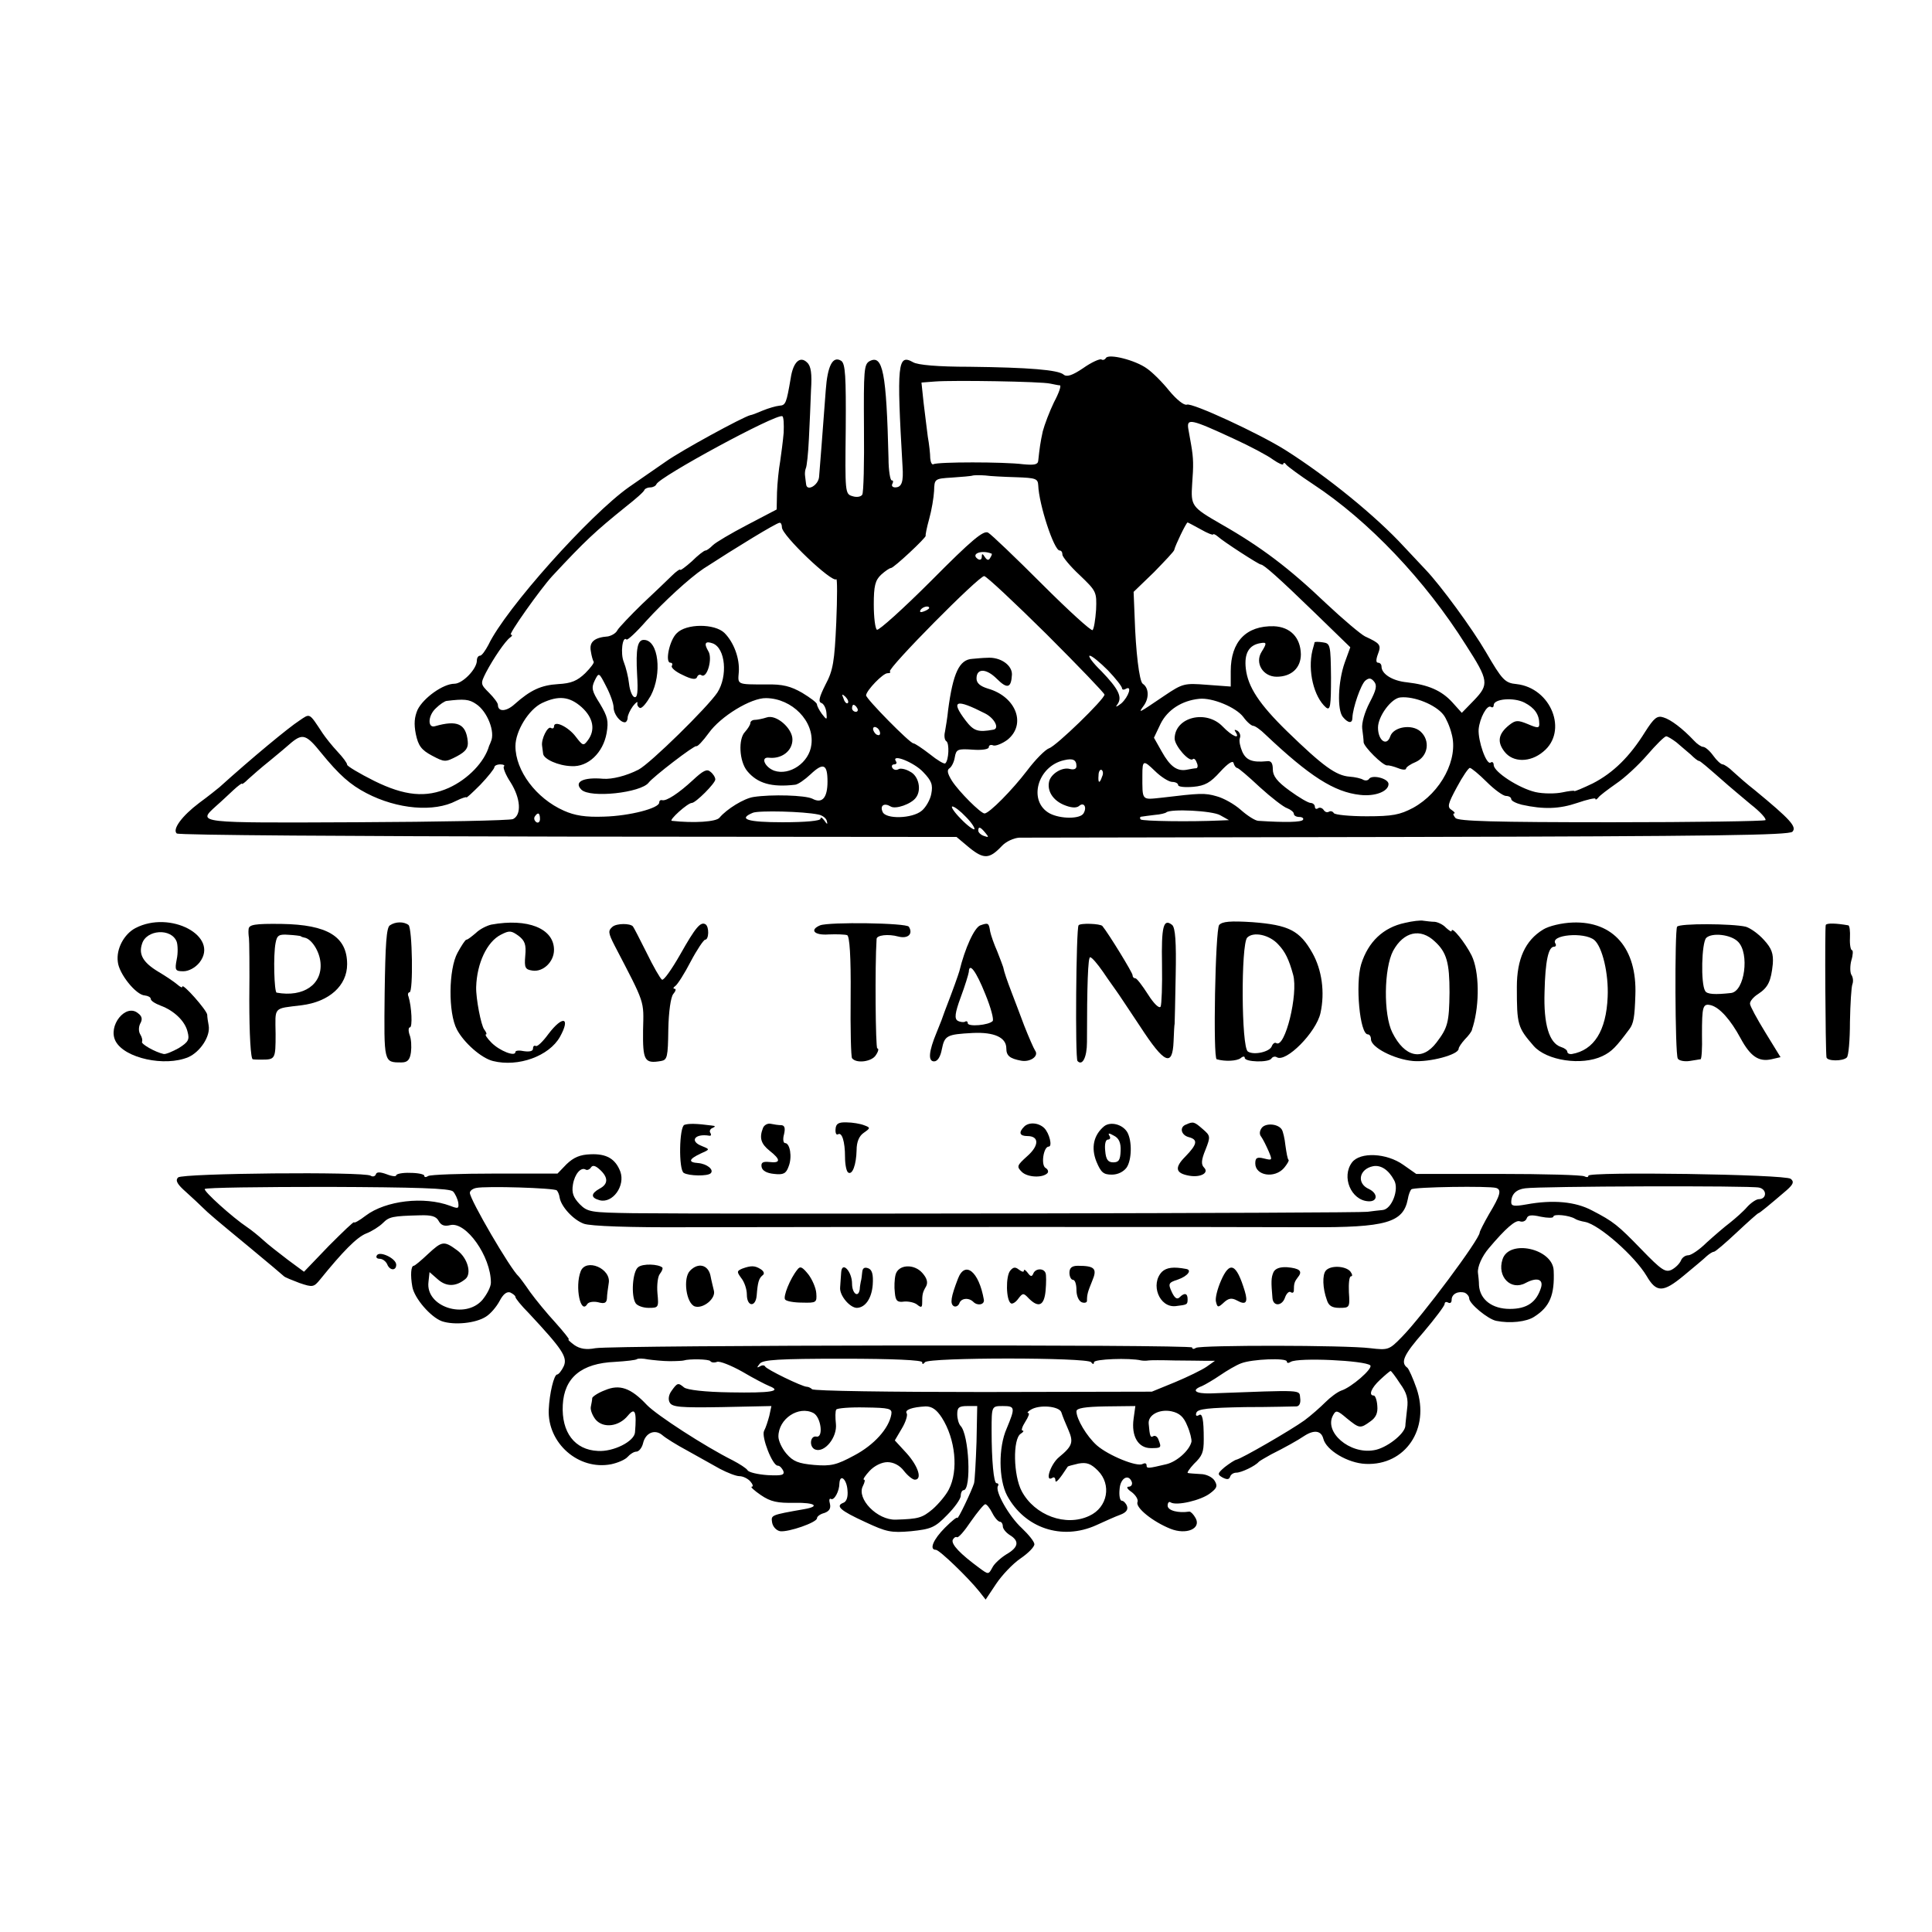 <?xml version="1.0" standalone="no"?>
<!DOCTYPE svg PUBLIC "-//W3C//DTD SVG 20010904//EN"
 "http://www.w3.org/TR/2001/REC-SVG-20010904/DTD/svg10.dtd">
<svg version="1.0" xmlns="http://www.w3.org/2000/svg"
 width="551pt" height="551pt" viewBox="0 0 551 551"
 preserveAspectRatio="xMidYMid meet">
<g transform="translate(0,551) scale(0.1,-0.1)"
fill="#000000" stroke="none">
<path d="M3154 4489 c-3 -5 -9 -7 -13 -4 -5 2 -28 -8 -52 -25 -31 -21 -47 -26
-56 -18 -16 13 -97 20 -268 22 -90 0 -148 5 -161 13 -44 25 -47 -4 -30 -297 3
-44 -2 -60 -21 -60 -8 0 -11 5 -8 10 3 6 3 10 -2 10 -4 0 -9 28 -9 63 -6 244
-16 297 -54 277 -16 -9 -17 -26 -16 -190 1 -99 -1 -186 -5 -191 -4 -6 -16 -8
-28 -4 -21 6 -21 11 -19 192 1 150 -1 186 -13 194 -24 15 -39 -14 -44 -84 -9
-123 -17 -222 -19 -247 -2 -24 -35 -43 -37 -21 -1 6 -2 17 -3 24 -1 6 0 16 2
21 3 5 7 43 9 85 2 42 5 105 6 139 3 46 0 68 -11 78 -20 20 -40 2 -47 -45 -12
-70 -14 -77 -32 -78 -10 -1 -31 -7 -48 -14 -16 -7 -32 -13 -35 -13 -21 -5
-199 -102 -242 -133 -30 -21 -77 -53 -104 -72 -112 -79 -352 -347 -401 -450
-9 -17 -19 -31 -24 -31 -5 0 -9 -6 -9 -14 0 -24 -41 -66 -64 -66 -32 0 -88
-40 -105 -74 -9 -21 -11 -40 -5 -70 7 -33 16 -45 46 -61 36 -19 38 -19 71 -2
26 14 33 24 31 43 -5 50 -30 61 -93 43 -22 -7 -21 30 2 51 11 11 26 21 31 21
49 6 64 5 84 -9 32 -21 55 -80 42 -107 -1 -3 -3 -8 -5 -12 -13 -46 -60 -95
-115 -120 -65 -29 -126 -23 -213 20 -42 21 -77 42 -77 46 0 5 -12 21 -28 38
-15 16 -34 40 -42 52 -39 59 -35 57 -66 36 -31 -20 -136 -107 -228 -190 -6 -5
-32 -26 -58 -45 -49 -37 -77 -75 -64 -87 4 -5 506 -8 1116 -9 l1108 -1 37 -31
c41 -33 57 -32 92 5 12 13 34 23 50 24 15 0 515 1 1110 2 875 2 1085 5 1095
15 13 14 -6 35 -108 119 -22 17 -49 41 -61 52 -12 12 -26 21 -30 21 -5 0 -17
11 -27 25 -10 14 -23 25 -29 25 -5 0 -17 8 -26 18 -32 34 -66 60 -87 66 -18 6
-27 -2 -52 -41 -44 -71 -91 -117 -149 -147 -29 -14 -53 -24 -53 -22 0 2 -16 0
-35 -4 -19 -4 -54 -4 -76 1 -47 11 -118 57 -119 77 0 7 -4 11 -9 7 -12 -7 -36
62 -34 95 3 32 24 71 35 64 4 -3 8 -1 8 5 0 18 57 23 88 7 29 -15 42 -34 42
-61 0 -12 -5 -12 -33 0 -29 12 -35 11 -53 -3 -31 -25 -35 -48 -13 -76 24 -31
73 -31 110 0 72 58 23 182 -76 193 -33 3 -41 12 -87 91 -39 67 -129 190 -172
235 -17 18 -45 48 -62 66 -78 85 -217 199 -339 276 -75 47 -265 135 -280 129
-8 -3 -29 14 -50 39 -19 24 -48 53 -64 64 -33 24 -109 43 -117 30z m-159 -73
c11 -2 23 -5 28 -5 4 -1 -3 -22 -17 -48 -13 -27 -27 -64 -32 -83 -7 -32 -9
-47 -13 -84 -1 -11 -11 -13 -43 -10 -55 7 -245 7 -256 0 -4 -2 -8 5 -9 17 0
12 -3 40 -7 62 -3 22 -8 66 -12 97 l-6 57 39 3 c52 4 303 0 328 -6z m-760
-140 c-2 -24 -7 -61 -10 -82 -4 -22 -8 -61 -9 -88 l-1 -49 -84 -44 c-46 -24
-90 -50 -98 -58 -8 -8 -17 -15 -21 -15 -4 0 -22 -14 -39 -31 -18 -16 -33 -27
-33 -24 0 3 -11 -4 -24 -17 -13 -13 -51 -49 -85 -81 -33 -32 -65 -66 -70 -74
-4 -9 -17 -16 -27 -18 -39 -3 -54 -16 -49 -42 2 -14 6 -27 8 -30 3 -2 -8 -17
-24 -33 -23 -22 -40 -29 -77 -31 -49 -3 -79 -17 -124 -57 -24 -22 -48 -23 -48
-2 0 5 -11 20 -25 34 -25 25 -25 26 -9 58 21 40 55 90 69 100 6 4 7 8 2 8 -8
0 84 130 118 167 95 102 122 127 210 198 28 22 52 43 53 48 2 4 10 7 17 7 7 0
15 4 17 9 8 21 342 202 359 194 4 -1 5 -23 4 -47z m1283 -17 c46 -21 97 -48
113 -60 16 -11 29 -17 29 -12 0 4 4 4 8 -2 4 -5 39 -31 77 -56 158 -104 319
-273 436 -459 65 -101 66 -112 23 -157 l-35 -36 -27 30 c-31 34 -69 50 -129
57 -42 4 -73 24 -73 45 0 6 -4 11 -10 11 -6 0 -6 9 0 25 10 26 6 30 -37 50
-12 6 -62 48 -112 95 -105 100 -184 160 -298 225 -85 49 -87 52 -83 115 4 53
4 72 -3 112 -4 21 -7 41 -8 45 -5 31 8 28 129 -28z m-620 -110 c56 -2 62 -4
63 -23 2 -55 45 -186 61 -186 5 0 8 -5 8 -12 0 -6 22 -33 49 -58 48 -46 49
-48 47 -99 -2 -28 -6 -54 -10 -58 -3 -4 -68 55 -144 131 -76 76 -145 142 -154
147 -13 7 -46 -20 -162 -137 -80 -80 -150 -143 -155 -140 -5 3 -9 36 -9 72 0
53 4 69 21 85 11 10 24 19 28 19 8 0 101 87 99 92 -1 2 3 23 10 48 7 25 13 61
14 80 1 34 1 35 51 38 28 2 55 4 60 6 6 1 21 1 35 0 14 -2 53 -4 88 -5z m-668
-143 c0 -23 143 -159 155 -148 3 4 3 -52 0 -123 -5 -112 -9 -137 -31 -178 -18
-36 -21 -49 -11 -52 7 -3 13 -16 14 -28 2 -21 1 -21 -13 -3 -8 11 -14 23 -14
27 0 5 -19 19 -42 33 -33 19 -56 25 -103 24 -84 0 -81 -1 -78 35 3 39 -14 85
-41 112 -28 27 -109 27 -136 -1 -21 -20 -34 -84 -18 -84 5 0 7 -4 4 -9 -3 -5
11 -17 31 -26 26 -13 38 -14 41 -6 2 6 8 9 13 5 16 -9 32 49 19 69 -13 22 -9
30 13 22 36 -14 43 -93 13 -140 -28 -42 -192 -203 -225 -220 -35 -18 -76 -28
-101 -26 -57 5 -84 -9 -62 -31 25 -25 170 -9 192 20 12 16 130 107 136 104 3
-2 19 15 35 37 34 48 121 101 164 100 74 -1 138 -66 129 -133 -6 -51 -62 -89
-106 -74 -27 10 -40 40 -15 37 36 -4 67 19 67 52 0 32 -46 72 -73 63 -12 -4
-28 -7 -34 -7 -7 0 -13 -4 -13 -9 0 -5 -7 -16 -15 -25 -20 -20 -17 -84 6 -112
29 -35 69 -47 137 -39 8 1 27 14 44 30 36 34 48 29 48 -21 0 -46 -15 -64 -43
-49 -20 10 -116 13 -168 5 -27 -4 -76 -34 -97 -59 -9 -12 -74 -16 -136 -9 -10
1 45 51 57 51 11 0 67 56 67 67 0 6 -6 16 -14 22 -10 9 -21 3 -50 -24 -40 -37
-76 -61 -88 -57 -5 1 -8 -2 -8 -7 0 -16 -84 -38 -157 -40 -53 -2 -84 3 -115
17 -79 35 -138 114 -138 184 0 43 38 105 76 123 47 22 78 19 113 -12 33 -30
40 -65 17 -95 -12 -16 -14 -15 -34 11 -21 28 -62 48 -62 29 0 -5 -4 -7 -9 -4
-9 6 -28 -32 -25 -51 1 -7 2 -17 3 -23 2 -15 43 -34 81 -35 47 -3 90 38 100
94 6 35 3 47 -19 84 -23 36 -25 45 -15 66 12 24 12 24 33 -17 12 -23 21 -49
21 -60 0 -18 18 -42 32 -42 4 0 8 6 8 13 0 7 7 22 15 33 8 10 14 15 13 9 -2
-5 2 -12 7 -14 6 -2 19 14 31 35 33 63 22 158 -19 159 -19 1 -24 -25 -20 -99
3 -50 1 -67 -8 -64 -6 2 -13 19 -15 38 -2 19 -9 47 -15 62 -10 24 -4 76 8 64
3 -2 28 21 56 53 50 55 123 122 163 149 94 61 207 130 217 131 4 1 7 -5 7 -13z
m1195 -6 c19 -11 35 -17 35 -14 0 2 6 0 13 -6 15 -14 117 -80 123 -80 8 0 51
-38 151 -135 l104 -101 -16 -44 c-19 -54 -22 -135 -5 -155 15 -18 27 -19 27
-2 1 28 24 95 37 106 10 8 16 8 25 -3 9 -11 6 -24 -13 -60 -14 -27 -23 -58
-21 -74 2 -15 4 -32 4 -39 1 -13 54 -66 67 -66 5 1 19 -3 32 -8 12 -5 22 -5
22 -1 0 4 13 13 28 19 35 16 42 61 13 87 -25 22 -77 13 -86 -14 -10 -30 -35
-12 -35 25 0 32 38 84 64 86 39 4 101 -21 123 -50 7 -9 18 -33 23 -54 20 -71
-30 -167 -110 -211 -38 -20 -59 -24 -132 -24 -48 0 -90 4 -94 9 -3 5 -9 7 -14
4 -5 -3 -11 -1 -15 5 -4 6 -11 8 -16 5 -5 -4 -9 -1 -9 4 0 6 -6 11 -12 11 -7
0 -34 16 -60 35 -36 26 -48 42 -48 61 0 18 -5 25 -17 23 -42 -4 -59 3 -70 27
-6 14 -10 31 -7 39 3 7 0 16 -7 21 -8 4 -10 3 -5 -4 14 -22 -10 -12 -37 16
-47 49 -136 27 -137 -34 0 -21 42 -69 52 -59 3 3 8 -1 11 -10 4 -8 3 -15 -1
-16 -4 0 -16 -2 -26 -4 -29 -6 -49 9 -73 52 l-22 39 19 40 c20 40 61 66 110
71 37 4 105 -24 126 -52 10 -14 23 -25 28 -25 5 0 21 -11 35 -25 126 -119 196
-164 270 -172 43 -5 81 10 81 31 0 16 -48 28 -56 14 -3 -4 -10 -5 -16 -2 -6 4
-24 8 -39 9 -39 3 -76 30 -178 129 -80 78 -112 127 -118 179 -5 44 9 68 43 73
17 3 17 -1 2 -25 -20 -32 4 -71 43 -71 42 0 69 25 69 64 -1 48 -30 78 -77 80
-79 2 -123 -44 -123 -128 l0 -44 -68 5 c-64 5 -69 4 -121 -31 -77 -52 -76 -52
-58 -27 15 22 13 50 -4 61 -10 7 -20 94 -23 188 l-3 74 58 56 c31 32 58 60 58
64 2 11 34 78 38 78 1 0 18 -9 38 -20z m-597 -69 c2 0 0 -6 -4 -12 -4 -8 -9
-7 -15 2 -7 11 -9 11 -9 1 0 -7 -4 -10 -10 -7 -24 15 9 28 38 16z m157 -230
c91 -91 165 -168 165 -172 0 -13 -138 -147 -158 -153 -11 -4 -39 -32 -63 -64
-42 -55 -107 -121 -121 -122 -11 0 -73 62 -93 93 -13 21 -15 31 -7 36 6 4 13
18 15 31 4 23 8 25 51 22 26 -2 46 1 46 7 0 6 6 8 13 5 7 -2 25 5 40 16 55 44
25 123 -55 146 -23 7 -33 16 -33 29 0 30 28 29 58 -1 30 -30 41 -26 43 12 1
27 -33 51 -71 48 -11 0 -30 -2 -42 -3 -37 -2 -55 -40 -69 -146 -2 -22 -7 -50
-9 -62 -3 -12 -1 -24 4 -27 9 -6 7 -54 -3 -63 -3 -3 -23 9 -44 26 -22 17 -43
31 -47 31 -10 0 -135 127 -135 137 1 14 48 63 61 63 7 0 10 2 7 5 -8 8 255
274 269 272 7 -1 87 -76 178 -166z m-335 75 c0 -2 -7 -7 -16 -10 -8 -3 -12 -2
-9 4 6 10 25 14 25 6z m510 -178 c22 -23 40 -46 40 -51 0 -4 5 -5 10 -2 20 12
9 -22 -12 -41 -13 -10 -18 -12 -12 -4 16 21 5 44 -45 96 -25 24 -39 44 -33 44
6 0 29 -19 52 -42z m-742 -93 c-3 -3 -9 2 -12 12 -6 14 -5 15 5 6 7 -7 10 -15
7 -18z m392 -30 c27 -14 41 -43 23 -46 -44 -8 -56 -4 -79 26 -44 58 -28 63 56
20z m-365 15 c3 -5 1 -10 -4 -10 -6 0 -11 5 -11 10 0 6 2 10 4 10 3 0 8 -4 11
-10z m65 -71 c0 -6 -4 -7 -10 -4 -5 3 -10 11 -10 16 0 6 5 7 10 4 6 -3 10 -11
10 -16z m-1595 -55 c53 -65 84 -92 130 -116 88 -46 193 -55 256 -22 16 8 29
12 29 10 0 -3 18 14 40 36 22 23 40 46 40 50 0 4 7 8 17 8 9 0 14 -3 10 -6 -3
-3 5 -24 19 -45 29 -46 32 -93 7 -105 -10 -4 -210 -8 -445 -9 -459 -2 -456 -3
-402 46 15 13 37 34 50 46 13 12 24 20 24 18 0 -3 8 3 18 13 10 9 37 33 61 52
23 19 52 43 63 53 31 25 42 22 83 -29z m3866 29 c12 -10 30 -26 41 -35 10 -10
20 -18 23 -18 4 0 19 -13 84 -70 9 -8 38 -32 64 -54 27 -21 45 -41 42 -45 -4
-3 -201 -6 -439 -6 -336 0 -436 3 -445 12 -6 7 -8 13 -4 13 4 0 1 5 -7 10 -13
8 -11 17 15 65 16 30 33 55 37 55 4 0 26 -18 48 -40 22 -22 47 -40 55 -40 8 0
15 -4 15 -9 0 -5 14 -12 30 -16 63 -14 108 -12 158 5 29 10 52 15 52 12 0 -4
4 -2 8 3 4 6 27 23 51 40 24 16 64 53 89 82 25 29 49 53 54 53 4 0 17 -8 29
-17z m-2148 -85 c24 -25 28 -36 23 -62 -3 -17 -16 -39 -27 -48 -27 -23 -104
-25 -112 -3 -8 18 5 26 23 15 14 -9 59 7 72 25 17 22 8 62 -16 74 -13 8 -29
11 -34 7 -6 -3 -13 -2 -17 4 -3 5 -1 10 5 10 6 0 9 4 5 9 -14 23 52 -3 78 -31z
m437 17 c0 -8 -7 -11 -19 -8 -22 6 -54 -14 -59 -36 -6 -27 11 -53 41 -66 21
-9 36 -10 44 -4 14 13 24 -3 13 -21 -10 -16 -65 -16 -96 0 -63 34 -36 135 41
152 25 6 35 1 35 -17z m458 -5 c4 0 33 -25 65 -55 33 -30 68 -57 78 -60 10 -4
19 -11 19 -16 0 -5 7 -9 16 -9 8 0 13 -4 10 -8 -4 -7 -51 -8 -127 -3 -9 0 -32
15 -50 31 -19 17 -50 34 -69 39 -34 10 -48 9 -157 -4 -58 -6 -55 -10 -55 65 0
42 3 43 35 12 18 -18 41 -32 50 -32 9 0 17 -4 17 -9 0 -5 19 -7 43 -5 34 3 49
12 77 43 22 24 36 33 38 25 2 -8 7 -14 10 -14z m-385 -25 c-7 -21 -12 -19 -10
4 0 11 5 18 9 15 4 -3 5 -11 1 -19z m-388 -115 c16 -16 26 -32 24 -35 -3 -2
-21 11 -39 30 -19 19 -29 35 -24 35 6 0 23 -13 39 -30z m-421 7 c11 -2 22 -10
24 -18 3 -11 1 -11 -7 1 -6 8 -11 11 -11 5 0 -6 -42 -10 -108 -10 -101 0 -128
9 -85 27 17 7 145 4 187 -5z m1146 -2 l25 -14 -25 -1 c-85 -4 -221 -2 -227 3
-3 4 -2 8 3 8 5 1 22 3 38 5 15 1 30 5 32 7 12 11 132 5 154 -8z m-1940 -11
c0 -8 -5 -12 -10 -9 -6 4 -8 11 -5 16 9 14 15 11 15 -7z m1270 -39 c11 -13 10
-14 -4 -9 -9 3 -16 10 -16 15 0 13 6 11 20 -6z"/>
<path d="M3749 3678 c0 -2 -3 -12 -6 -23 -14 -58 4 -133 39 -163 12 -9 14 5
14 86 -1 93 -2 97 -23 100 -13 2 -23 2 -24 0z"/>
<path d="M3477 2872 c-11 -14 -18 -381 -7 -383 25 -7 57 -5 68 3 7 6 12 6 12
1 0 -12 68 -14 76 -2 3 5 10 7 15 4 26 -17 113 71 125 126 13 59 4 123 -23
171 -36 64 -67 80 -171 88 -63 4 -86 2 -95 -8z m169 -56 c19 -20 30 -42 42
-86 15 -55 -23 -210 -48 -195 -4 3 -10 -1 -13 -9 -6 -16 -51 -26 -68 -15 -19
11 -20 306 -2 325 18 18 64 8 89 -20z"/>
<path d="M4007 2878 c-62 -13 -105 -54 -125 -118 -17 -56 -4 -200 19 -200 5 0
9 -6 9 -14 0 -23 66 -57 120 -62 47 -4 130 18 130 35 0 4 8 16 18 27 10 10 19
22 20 27 1 4 2 8 3 10 19 64 18 157 -4 202 -18 36 -57 85 -57 70 0 -4 -7 1
-16 9 -8 9 -23 16 -32 17 -9 0 -24 2 -32 3 -8 2 -32 -1 -53 -6z m85 -53 c34
-31 42 -61 42 -145 -1 -86 -5 -101 -37 -143 -41 -54 -91 -42 -126 28 -26 52
-24 183 2 233 30 55 78 66 119 27z"/>
<path d="M386 2863 c-32 -17 -55 -59 -50 -96 3 -34 52 -95 77 -96 9 -1 17 -5
17 -10 0 -5 12 -13 28 -19 38 -14 70 -44 77 -75 6 -22 2 -29 -25 -46 -18 -10
-37 -18 -43 -17 -24 5 -66 29 -62 35 2 4 0 13 -5 21 -5 8 -5 21 0 31 7 12 5
21 -6 29 -35 30 -88 -36 -64 -80 26 -48 140 -73 207 -45 34 15 64 60 58 91 -2
10 -4 24 -4 30 -1 13 -71 92 -71 80 0 -4 -6 -1 -14 6 -8 7 -33 24 -55 37 -43
26 -56 49 -46 79 12 41 84 46 99 6 3 -9 4 -32 0 -50 -6 -31 -4 -34 19 -34 15
0 34 10 46 25 58 75 -84 150 -183 98z"/>
<path d="M709 2860 c-1 -8 0 -19 1 -25 1 -5 2 -85 1 -177 0 -97 4 -169 10
-169 5 -1 16 -1 24 -1 40 0 41 1 41 73 -1 79 -8 72 74 82 79 10 130 56 130
117 0 79 -56 113 -187 115 -77 1 -93 -2 -94 -15z m149 -20 c1 -2 6 -3 10 -4
20 -3 43 -38 46 -71 6 -62 -48 -100 -125 -86 -7 1 -10 108 -3 142 4 22 10 25
37 23 18 -1 33 -3 35 -4z"/>
<path d="M1112 2871 c-10 -6 -13 -54 -15 -194 -2 -199 -3 -197 48 -197 17 0
24 7 27 29 2 16 1 38 -4 50 -4 12 -3 21 1 21 8 0 5 59 -4 88 -3 6 -1 12 3 12
11 0 8 184 -3 192 -13 10 -37 10 -53 -1z"/>
<path d="M1401 2873 c-13 -3 -33 -13 -44 -24 -12 -10 -23 -19 -27 -19 -3 0
-14 -17 -25 -37 -26 -47 -27 -172 -2 -219 20 -38 70 -82 103 -90 72 -18 160
14 191 69 31 56 8 62 -33 8 -16 -22 -32 -37 -36 -34 -5 2 -8 -1 -8 -8 0 -7
-10 -9 -25 -7 -14 3 -25 2 -25 -2 0 -15 -45 3 -68 26 -13 13 -20 24 -16 24 3
0 1 6 -5 14 -9 11 -24 89 -23 121 2 68 31 129 70 149 25 13 30 12 51 -3 18
-14 22 -25 19 -57 -3 -34 0 -39 20 -42 31 -5 62 25 62 59 0 61 -75 91 -179 72z"/>
<path d="M1747 2867 c-13 -11 -13 -17 6 -54 88 -169 83 -155 81 -241 -1 -87 4
-96 51 -88 18 3 20 11 21 90 1 51 7 92 14 101 7 8 9 15 4 15 -5 0 -4 4 2 8 6
4 26 35 44 70 18 34 37 62 41 62 11 0 12 37 1 44 -14 8 -28 -8 -72 -86 -24
-42 -47 -75 -52 -72 -5 3 -25 38 -44 77 -20 40 -37 73 -39 75 -8 9 -46 9 -58
-1z"/>
<path d="M2339 2871 c-31 -13 -17 -29 24 -26 23 1 47 0 53 -2 7 -3 11 -59 10
-174 -1 -94 1 -174 4 -177 12 -16 57 -10 68 9 7 10 9 19 4 19 -5 0 -7 235 -2
312 0 11 33 15 62 7 27 -7 43 7 30 28 -7 11 -227 14 -253 4z"/>
<path d="M2796 2871 c-17 -6 -44 -65 -60 -131 -4 -13 -15 -45 -42 -115 -4 -11
-8 -22 -9 -25 -1 -3 -7 -18 -14 -35 -22 -53 -25 -82 -7 -82 10 0 18 13 22 34
8 40 14 43 88 47 62 3 96 -13 96 -44 0 -21 10 -29 42 -35 26 -5 52 13 40 29
-4 6 -18 38 -31 71 -12 33 -29 76 -36 95 -13 34 -21 57 -24 72 -1 4 -9 24 -17
45 -9 20 -18 46 -20 56 -4 25 -5 26 -28 18z m14 -196 c16 -39 25 -73 21 -77
-11 -12 -71 -17 -71 -6 0 5 -4 7 -8 4 -4 -2 -14 -1 -21 3 -9 6 -8 21 9 67 12
32 22 65 23 72 1 29 21 2 47 -63z"/>
<path d="M3076 2871 c-7 -11 -10 -380 -3 -387 14 -15 27 11 27 54 0 165 3 242
9 242 5 0 21 -19 37 -42 16 -24 33 -47 37 -53 4 -5 35 -52 69 -103 69 -106 92
-116 95 -42 1 25 2 47 3 50 0 3 2 65 3 138 2 95 -1 136 -10 144 -25 20 -31 -4
-29 -112 1 -60 -1 -115 -4 -121 -4 -6 -19 8 -36 35 -16 25 -32 46 -36 46 -5 0
-8 4 -8 9 0 7 -68 118 -86 140 -6 7 -64 9 -68 2z"/>
<path d="M4401 2859 c-51 -31 -75 -84 -75 -164 0 -108 2 -115 48 -168 37 -42
137 -57 196 -29 27 13 39 26 77 77 12 16 15 34 17 97 5 133 -63 211 -178 207
-32 -1 -69 -10 -85 -20z m146 -30 c23 -20 41 -96 38 -162 -4 -97 -39 -152
-102 -163 -7 -1 -13 2 -13 6 0 5 -8 11 -18 14 -34 11 -50 65 -47 157 2 88 11
129 27 129 5 0 7 4 4 9 -16 25 82 34 111 10z"/>
<path d="M4783 2867 c-7 -12 -6 -363 2 -376 3 -6 19 -9 33 -7 15 2 29 5 32 5
3 1 5 31 4 69 0 82 2 91 26 85 25 -7 56 -42 84 -94 28 -52 52 -68 88 -60 l26
6 -43 70 c-24 39 -44 76 -44 82 -1 7 10 20 23 28 29 19 37 37 42 86 2 29 -3
44 -25 68 -16 18 -39 34 -52 38 -38 9 -190 10 -196 0z m174 -43 c33 -33 19
-141 -20 -146 -45 -5 -69 -4 -74 6 -13 21 -10 137 3 151 16 16 71 10 91 -11z"/>
<path d="M5207 2872 c-3 -6 -1 -352 2 -377 1 -12 47 -12 58 -1 5 4 9 50 9 102
1 51 4 100 7 107 3 8 2 20 -3 27 -4 7 -4 26 0 41 5 16 5 29 2 29 -4 0 -7 16
-6 35 1 19 -1 36 -5 36 -34 6 -61 7 -64 1z"/>
<path d="M1952 2302 c-15 -5 -17 -128 -2 -137 14 -9 69 -10 77 -1 10 10 -11
27 -36 29 -29 2 -27 11 7 27 27 12 27 12 5 21 -38 14 -22 37 20 30 5 -1 6 3 3
8 -4 5 0 12 6 14 9 4 9 6 -2 7 -45 6 -66 6 -78 2z"/>
<path d="M2176 2293 c-11 -28 -6 -45 19 -65 32 -25 32 -36 -1 -32 -19 2 -24
-2 -22 -14 2 -11 15 -18 36 -20 26 -3 34 1 41 21 11 27 4 67 -10 67 -5 0 -7
11 -3 25 4 17 2 25 -7 26 -8 0 -22 2 -31 4 -9 2 -19 -4 -22 -12z"/>
<path d="M2383 2290 c-1 -11 2 -18 7 -15 11 7 20 -20 20 -65 0 -21 4 -41 9
-44 12 -8 23 22 24 64 0 23 7 40 20 49 20 14 20 15 1 22 -10 4 -33 8 -49 8
-24 1 -31 -4 -32 -19z"/>
<path d="M2921 2297 c-17 -17 -13 -27 9 -27 34 0 34 -27 0 -57 -30 -27 -31
-30 -16 -45 16 -16 59 -18 73 -4 4 4 2 11 -5 15 -14 8 -6 61 9 61 11 0 2 38
-13 53 -17 16 -44 17 -57 4z"/>
<path d="M3149 2298 c-30 -25 -38 -61 -22 -101 13 -31 20 -37 44 -37 17 0 33
8 42 20 15 22 16 76 2 101 -14 23 -48 31 -66 17z m47 -70 c-1 -26 -5 -33 -21
-33 -15 0 -21 8 -23 33 -2 19 1 32 8 32 6 0 8 5 4 11 -5 8 -1 8 13 0 14 -7 20
-20 19 -43z"/>
<path d="M3383 2303 c-20 -7 -15 -30 7 -36 27 -7 25 -20 -9 -55 -32 -32 -29
-48 10 -55 33 -6 58 8 43 23 -9 9 -8 22 4 51 15 38 14 40 -8 59 -24 21 -27 22
-47 13z"/>
<path d="M3599 2294 c-7 -9 -8 -19 -2 -26 5 -7 14 -25 21 -41 11 -26 11 -27
-13 -21 -20 5 -25 2 -25 -14 0 -35 55 -44 82 -13 9 11 15 21 13 23 -3 2 -6 20
-9 41 -2 20 -7 40 -10 45 -10 17 -45 20 -57 6z"/>
<path d="M1616 2190 l-26 -27 -179 0 c-98 0 -184 -3 -190 -7 -6 -4 -11 -4 -11
1 0 4 -18 8 -40 8 -22 1 -40 -3 -40 -7 0 -4 -12 -3 -27 3 -19 7 -29 7 -31 0
-2 -6 -9 -8 -15 -4 -19 12 -537 7 -549 -5 -9 -9 -2 -20 23 -42 19 -17 39 -36
44 -41 21 -21 43 -39 135 -115 52 -43 97 -81 100 -84 3 -3 23 -11 44 -19 38
-13 41 -12 59 10 64 79 104 120 131 131 16 6 38 20 48 30 18 18 27 20 106 22
33 1 46 -3 53 -16 7 -13 17 -16 33 -12 45 11 116 -89 116 -164 0 -12 -11 -33
-24 -49 -49 -57 -163 -20 -154 51 l3 28 24 -21 c24 -21 51 -21 78 1 19 15 7
60 -23 82 -38 28 -43 27 -84 -11 -19 -18 -37 -33 -40 -33 -8 0 -10 -27 -4 -60
6 -33 52 -86 84 -98 35 -12 97 -6 126 13 13 8 30 28 39 45 10 19 20 27 30 24
8 -4 15 -9 15 -13 0 -4 17 -25 38 -46 95 -102 111 -125 100 -151 -6 -13 -15
-24 -19 -24 -9 0 -22 -54 -24 -100 -4 -96 85 -174 178 -156 19 4 40 13 47 21
7 8 18 15 25 15 7 0 16 11 19 24 7 30 34 41 55 23 9 -8 41 -28 71 -44 30 -17
72 -40 93 -52 21 -11 46 -21 56 -21 10 0 24 -7 31 -15 7 -8 9 -15 4 -15 -5 0
7 -11 26 -24 28 -19 47 -23 97 -22 57 1 73 -10 27 -18 -97 -17 -95 -17 -92
-38 2 -12 12 -23 23 -25 24 -3 105 25 105 37 0 5 9 12 21 15 14 5 19 13 16 26
-3 10 -2 17 3 14 9 -5 24 22 24 45 2 28 21 11 23 -20 2 -20 -3 -33 -12 -36
-23 -9 -9 -22 63 -55 60 -28 73 -31 130 -26 57 6 68 10 103 46 21 21 39 46 39
55 0 9 4 16 8 16 23 0 16 160 -9 184 -5 6 -9 20 -9 33 0 19 5 23 29 23 l28 0
-2 -102 c-2 -57 -5 -110 -7 -118 -6 -20 -47 -107 -48 -99 0 4 -16 -9 -35 -28
-33 -33 -46 -63 -26 -63 10 0 92 -79 124 -119 l18 -23 30 45 c16 24 47 57 69
72 22 15 40 33 40 41 0 7 -16 27 -36 46 -36 33 -77 105 -68 120 3 4 1 8 -4 8
-8 0 -14 65 -14 150 0 70 0 70 32 70 35 0 36 -4 11 -64 -24 -54 -23 -145 1
-191 50 -93 156 -129 254 -85 24 11 55 25 69 30 16 6 23 14 19 25 -3 8 -10 15
-15 15 -5 0 -8 15 -6 33 2 32 26 45 35 20 2 -7 -2 -13 -9 -13 -8 0 -4 -7 8
-15 12 -9 20 -22 17 -29 -6 -16 44 -56 94 -76 45 -18 88 0 72 30 -6 11 -14 19
-18 19 -32 -5 -62 3 -62 17 0 8 4 13 9 9 17 -10 86 6 112 26 20 15 22 21 13
36 -6 10 -24 19 -40 19 -16 1 -32 2 -36 3 -4 0 4 12 17 26 24 23 28 33 28 70
0 58 -4 76 -14 69 -7 -4 -10 -1 -7 7 4 11 34 14 139 16 74 0 140 2 147 2 8 1
12 10 10 24 -3 24 14 23 -256 13 -43 -1 -56 9 -24 21 9 4 33 18 52 31 19 13
46 29 60 34 31 12 130 16 130 5 0 -5 5 -5 11 -1 21 13 212 4 227 -10 8 -9 -54
-63 -83 -72 -11 -4 -31 -19 -45 -33 -14 -14 -41 -38 -60 -52 -39 -28 -179
-109 -194 -112 -5 -1 -20 -11 -33 -21 -21 -18 -22 -21 -6 -30 12 -6 18 -6 21
2 2 7 10 12 18 12 14 0 54 19 64 31 3 3 19 12 35 21 38 19 76 40 95 53 28 18
48 15 54 -8 8 -33 70 -70 121 -72 113 -5 184 100 145 215 -10 29 -22 55 -26
59 -21 15 -11 37 46 102 33 39 60 75 60 80 0 6 5 7 10 4 6 -3 10 0 10 8 0 17
19 26 38 20 6 -3 12 -10 12 -16 0 -15 53 -59 77 -64 39 -8 87 -3 109 12 44 28
58 62 55 131 -2 63 -128 91 -146 32 -16 -49 24 -90 66 -67 32 17 51 11 44 -13
-13 -42 -40 -61 -89 -61 -50 0 -85 26 -88 67 0 12 -2 28 -3 36 -2 17 12 48 31
70 48 57 76 81 88 77 8 -3 17 0 20 8 3 10 14 11 40 5 20 -4 36 -4 36 0 0 9 46
4 62 -6 4 -3 17 -7 29 -9 40 -8 141 -97 175 -154 28 -48 47 -48 106 1 29 24
59 49 66 56 7 6 16 12 20 12 4 0 33 25 65 55 32 30 60 55 62 55 3 0 32 24 81
66 19 17 21 24 11 32 -15 13 -577 21 -577 9 0 -5 -5 -5 -11 -2 -6 4 -116 7
-245 7 l-235 0 -37 26 c-48 34 -123 37 -146 7 -31 -41 -3 -108 46 -111 27 -2
29 22 2 35 -36 16 -28 57 12 65 22 4 44 -10 60 -40 15 -26 -7 -83 -33 -85 -10
-1 -29 -3 -43 -5 -24 -4 -1834 -7 -2094 -4 -122 2 -130 3 -153 26 -18 19 -23
32 -19 56 5 30 23 51 37 42 4 -2 11 1 14 6 5 8 13 6 26 -6 24 -22 24 -41 -1
-54 -25 -14 -26 -26 0 -33 37 -10 74 41 59 82 -14 36 -39 51 -85 49 -30 -1
-48 -9 -68 -28z m-324 -78 c6 -6 13 -21 15 -32 2 -17 0 -18 -23 -9 -75 28
-184 15 -241 -28 -18 -14 -33 -22 -33 -19 0 4 -32 -27 -72 -67 l-71 -74 -46
34 c-25 19 -57 44 -70 56 -13 12 -34 29 -46 37 -42 28 -125 103 -121 109 3 4
160 6 350 6 253 -1 349 -4 358 -13z m296 3 c3 -3 7 -12 8 -20 4 -26 39 -64 69
-75 19 -7 130 -11 300 -10 350 1 1640 1 1770 0 218 -1 267 13 280 80 2 13 7
25 10 28 7 7 223 10 242 4 16 -5 12 -21 -20 -74 -15 -26 -27 -50 -27 -53 0
-19 -164 -239 -222 -298 -36 -37 -39 -38 -90 -32 -73 9 -483 9 -497 1 -6 -4
-11 -4 -11 1 0 9 -1647 7 -1702 -2 -26 -5 -44 -2 -60 9 -12 9 -20 16 -16 16 3
0 -14 21 -38 48 -24 26 -56 65 -72 87 -15 22 -30 42 -33 45 -23 20 -139 219
-139 238 0 6 8 12 18 14 27 6 224 0 230 -7z m3429 8 c23 -5 22 -33 -1 -33 -7
0 -22 -10 -33 -22 -11 -13 -34 -33 -49 -45 -16 -12 -46 -38 -67 -57 -20 -20
-44 -36 -52 -36 -9 0 -18 -7 -21 -15 -4 -9 -15 -20 -26 -26 -18 -9 -29 -2 -87
58 -67 69 -79 79 -141 111 -47 25 -111 31 -187 17 -34 -6 -43 -5 -43 6 0 23
14 37 40 40 42 6 643 8 667 2z m-3107 -495 c19 0 37 1 40 2 15 5 73 4 76 -2 3
-4 11 -5 19 -2 7 3 40 -10 72 -28 32 -19 67 -37 77 -41 38 -15 3 -20 -111 -18
-73 1 -123 7 -132 14 -17 14 -19 14 -36 -10 -8 -11 -10 -24 -5 -33 7 -13 30
-15 149 -13 l141 3 -6 -28 c-4 -15 -10 -34 -15 -43 -8 -17 24 -99 39 -99 6 0
12 -7 16 -15 4 -12 -4 -14 -45 -12 -28 2 -54 8 -57 14 -4 6 -23 18 -42 28 -80
40 -217 129 -245 158 -46 49 -78 60 -120 42 -19 -7 -35 -18 -36 -22 0 -4 -2
-16 -4 -25 -2 -9 5 -26 14 -37 22 -25 66 -20 92 12 20 24 25 12 20 -48 -2 -26
-62 -56 -106 -53 -66 3 -104 53 -100 131 4 78 53 119 149 123 32 2 60 5 63 8
3 2 17 2 31 -1 15 -2 43 -5 62 -5z m720 -3 c0 -7 3 -6 8 0 10 14 464 14 474 0
5 -7 8 -6 8 0 0 9 101 13 135 5 6 -1 15 -1 20 0 6 1 39 1 75 0 36 0 76 -1 90
-1 l25 0 -24 -17 c-13 -9 -54 -29 -90 -44 l-66 -27 -481 -1 c-264 0 -484 3
-488 8 -4 4 -11 7 -15 7 -13 0 -116 50 -119 58 -2 4 -9 4 -15 0 -9 -5 -9 -3 0
8 9 11 52 14 237 14 144 0 226 -4 226 -10z m1363 -61 c19 -26 24 -44 20 -72
-2 -20 -5 -43 -5 -49 -2 -23 -55 -64 -90 -69 -69 -12 -143 52 -116 100 8 15
12 14 39 -9 36 -29 38 -30 67 -9 16 11 22 24 20 45 -1 16 -6 29 -10 29 -16 0
-7 22 18 45 15 14 28 25 30 25 2 0 14 -16 27 -36z m-1451 -88 c-7 -40 -49 -87
-106 -117 -50 -27 -66 -31 -114 -27 -45 4 -60 10 -79 32 -13 15 -23 37 -23 49
0 51 58 89 100 67 22 -12 29 -72 8 -67 -18 3 -21 -30 -3 -37 27 -10 63 35 59
73 -2 18 -2 37 1 41 3 4 40 7 82 6 70 -1 78 -3 75 -20z m144 -9 c39 -61 48
-151 20 -205 -8 -16 -29 -41 -46 -56 -30 -25 -40 -28 -105 -30 -53 -2 -113 60
-94 96 5 10 7 18 3 18 -4 0 3 11 16 25 14 15 35 25 51 25 17 0 35 -9 47 -25
11 -14 25 -25 31 -25 22 0 10 38 -23 75 l-34 37 20 34 c11 18 17 38 14 43 -7
10 15 18 54 20 18 0 31 -9 46 -32z m341 15 c3 -10 12 -32 20 -50 15 -35 12
-46 -27 -78 -24 -20 -41 -72 -19 -59 5 4 9 0 9 -7 0 -10 11 2 35 39 1 2 15 5
31 9 23 4 35 0 55 -20 40 -40 28 -105 -24 -129 -67 -32 -156 1 -193 70 -24 45
-26 149 -3 164 8 5 10 9 5 9 -4 0 -1 11 8 25 9 14 13 25 9 25 -5 0 -2 4 6 9
24 16 82 11 88 -7z m206 -18 c-7 -50 13 -84 49 -84 30 0 31 1 22 24 -3 9 -10
13 -15 10 -8 -5 -10 0 -13 36 -2 25 31 42 65 35 23 -5 35 -16 45 -41 8 -18 13
-39 12 -46 -6 -25 -42 -57 -72 -64 -51 -12 -56 -13 -56 -3 0 6 -5 7 -11 4 -15
-10 -98 24 -131 53 -29 26 -58 75 -58 97 0 9 24 13 84 14 l84 1 -5 -36z m-403
-269 c7 -14 17 -25 22 -25 4 0 8 -6 8 -13 0 -7 9 -18 20 -25 28 -17 25 -35
-10 -55 -16 -10 -35 -27 -40 -38 -11 -20 -11 -20 -38 0 -53 39 -79 66 -75 79
3 6 8 10 12 8 4 -3 22 18 40 45 19 27 37 49 41 49 4 0 13 -11 20 -25z"/>
<path d="M1820 1896 c-16 -12 -21 -82 -7 -103 5 -7 21 -13 37 -13 28 0 29 1
25 42 -2 23 1 48 7 55 6 8 9 15 7 18 -11 10 -56 12 -69 1z"/>
<path d="M1656 1884 c-17 -44 0 -125 19 -93 4 6 18 8 31 5 18 -5 24 -2 25 11
0 10 3 29 5 43 8 42 -65 73 -80 34z"/>
<path d="M1968 1886 c-21 -21 -11 -94 14 -102 24 -7 60 23 54 45 -2 9 -7 28
-10 44 -7 30 -35 37 -58 13z"/>
<path d="M2117 1892 c-16 -7 -16 -9 -3 -27 9 -11 16 -32 16 -47 0 -35 25 -37
28 -3 3 38 6 49 17 58 6 4 4 11 -5 17 -17 11 -28 11 -53 2z"/>
<path d="M2274 1889 c-21 -26 -41 -77 -35 -85 3 -5 25 -9 49 -9 40 -1 42 0 40
27 -1 15 -12 40 -23 54 -17 21 -23 24 -31 13z"/>
<path d="M2399 1881 c-1 -11 -2 -31 -3 -43 -2 -23 28 -58 48 -58 24 1 42 27
45 66 2 30 -2 43 -13 47 -11 4 -16 0 -17 -11 -1 -9 -2 -21 -4 -27 -1 -5 -3
-16 -3 -22 -4 -26 -22 -12 -22 16 0 35 -29 66 -31 32z"/>
<path d="M2554 1874 c-3 -12 -4 -35 -2 -50 2 -24 7 -29 27 -26 13 1 30 -3 37
-9 11 -9 14 -8 14 5 0 24 1 30 11 47 6 11 3 23 -10 38 -24 28 -70 25 -77 -5z"/>
<path d="M2881 1886 c-13 -16 -12 -84 2 -93 4 -3 14 3 21 13 13 17 15 17 30 1
28 -28 44 -21 48 22 2 22 2 45 0 50 -5 15 -29 14 -35 -1 -4 -10 -8 -9 -16 2
-6 8 -11 11 -11 6 0 -5 -6 -3 -14 3 -10 8 -16 8 -25 -3z"/>
<path d="M3050 1880 c0 -11 5 -20 10 -20 6 0 10 -13 10 -29 0 -16 6 -31 15
-35 8 -3 15 -1 15 4 0 18 2 25 15 57 15 35 7 43 -41 43 -17 0 -24 -6 -24 -20z"/>
<path d="M3314 1883 c-34 -35 -8 -103 39 -98 33 4 34 4 34 20 0 17 -9 19 -23
5 -7 -7 -14 -2 -22 15 -11 24 -10 27 18 36 28 10 40 27 23 30 -37 7 -56 4 -69
-8z"/>
<path d="M3482 1857 c-10 -23 -17 -50 -14 -60 4 -16 6 -17 22 -2 14 13 23 14
38 6 25 -14 32 -6 22 27 -24 79 -43 87 -68 29z"/>
<path d="M3632 1882 c-7 -16 -7 -28 -3 -74 2 -25 28 -23 36 2 4 11 11 18 16
15 5 -4 9 -1 9 4 0 21 2 26 12 39 14 17 4 25 -32 28 -20 1 -33 -4 -38 -14z"/>
<path d="M3781 1886 c-10 -12 -9 -50 3 -83 5 -17 15 -23 36 -23 29 0 30 1 27
45 -1 25 1 45 6 45 5 0 4 6 -2 14 -14 16 -57 18 -70 2z"/>
<path d="M2732 1863 c-20 -52 -23 -71 -12 -78 5 -3 13 0 16 8 5 15 27 17 40 4
12 -12 32 -8 30 6 -14 81 -54 113 -74 60z"/>
<path d="M1075 1930 c-4 -6 0 -10 8 -10 8 0 17 -7 21 -15 7 -19 26 -20 26 -2
0 18 -47 40 -55 27z"/>
</g>
</svg>
